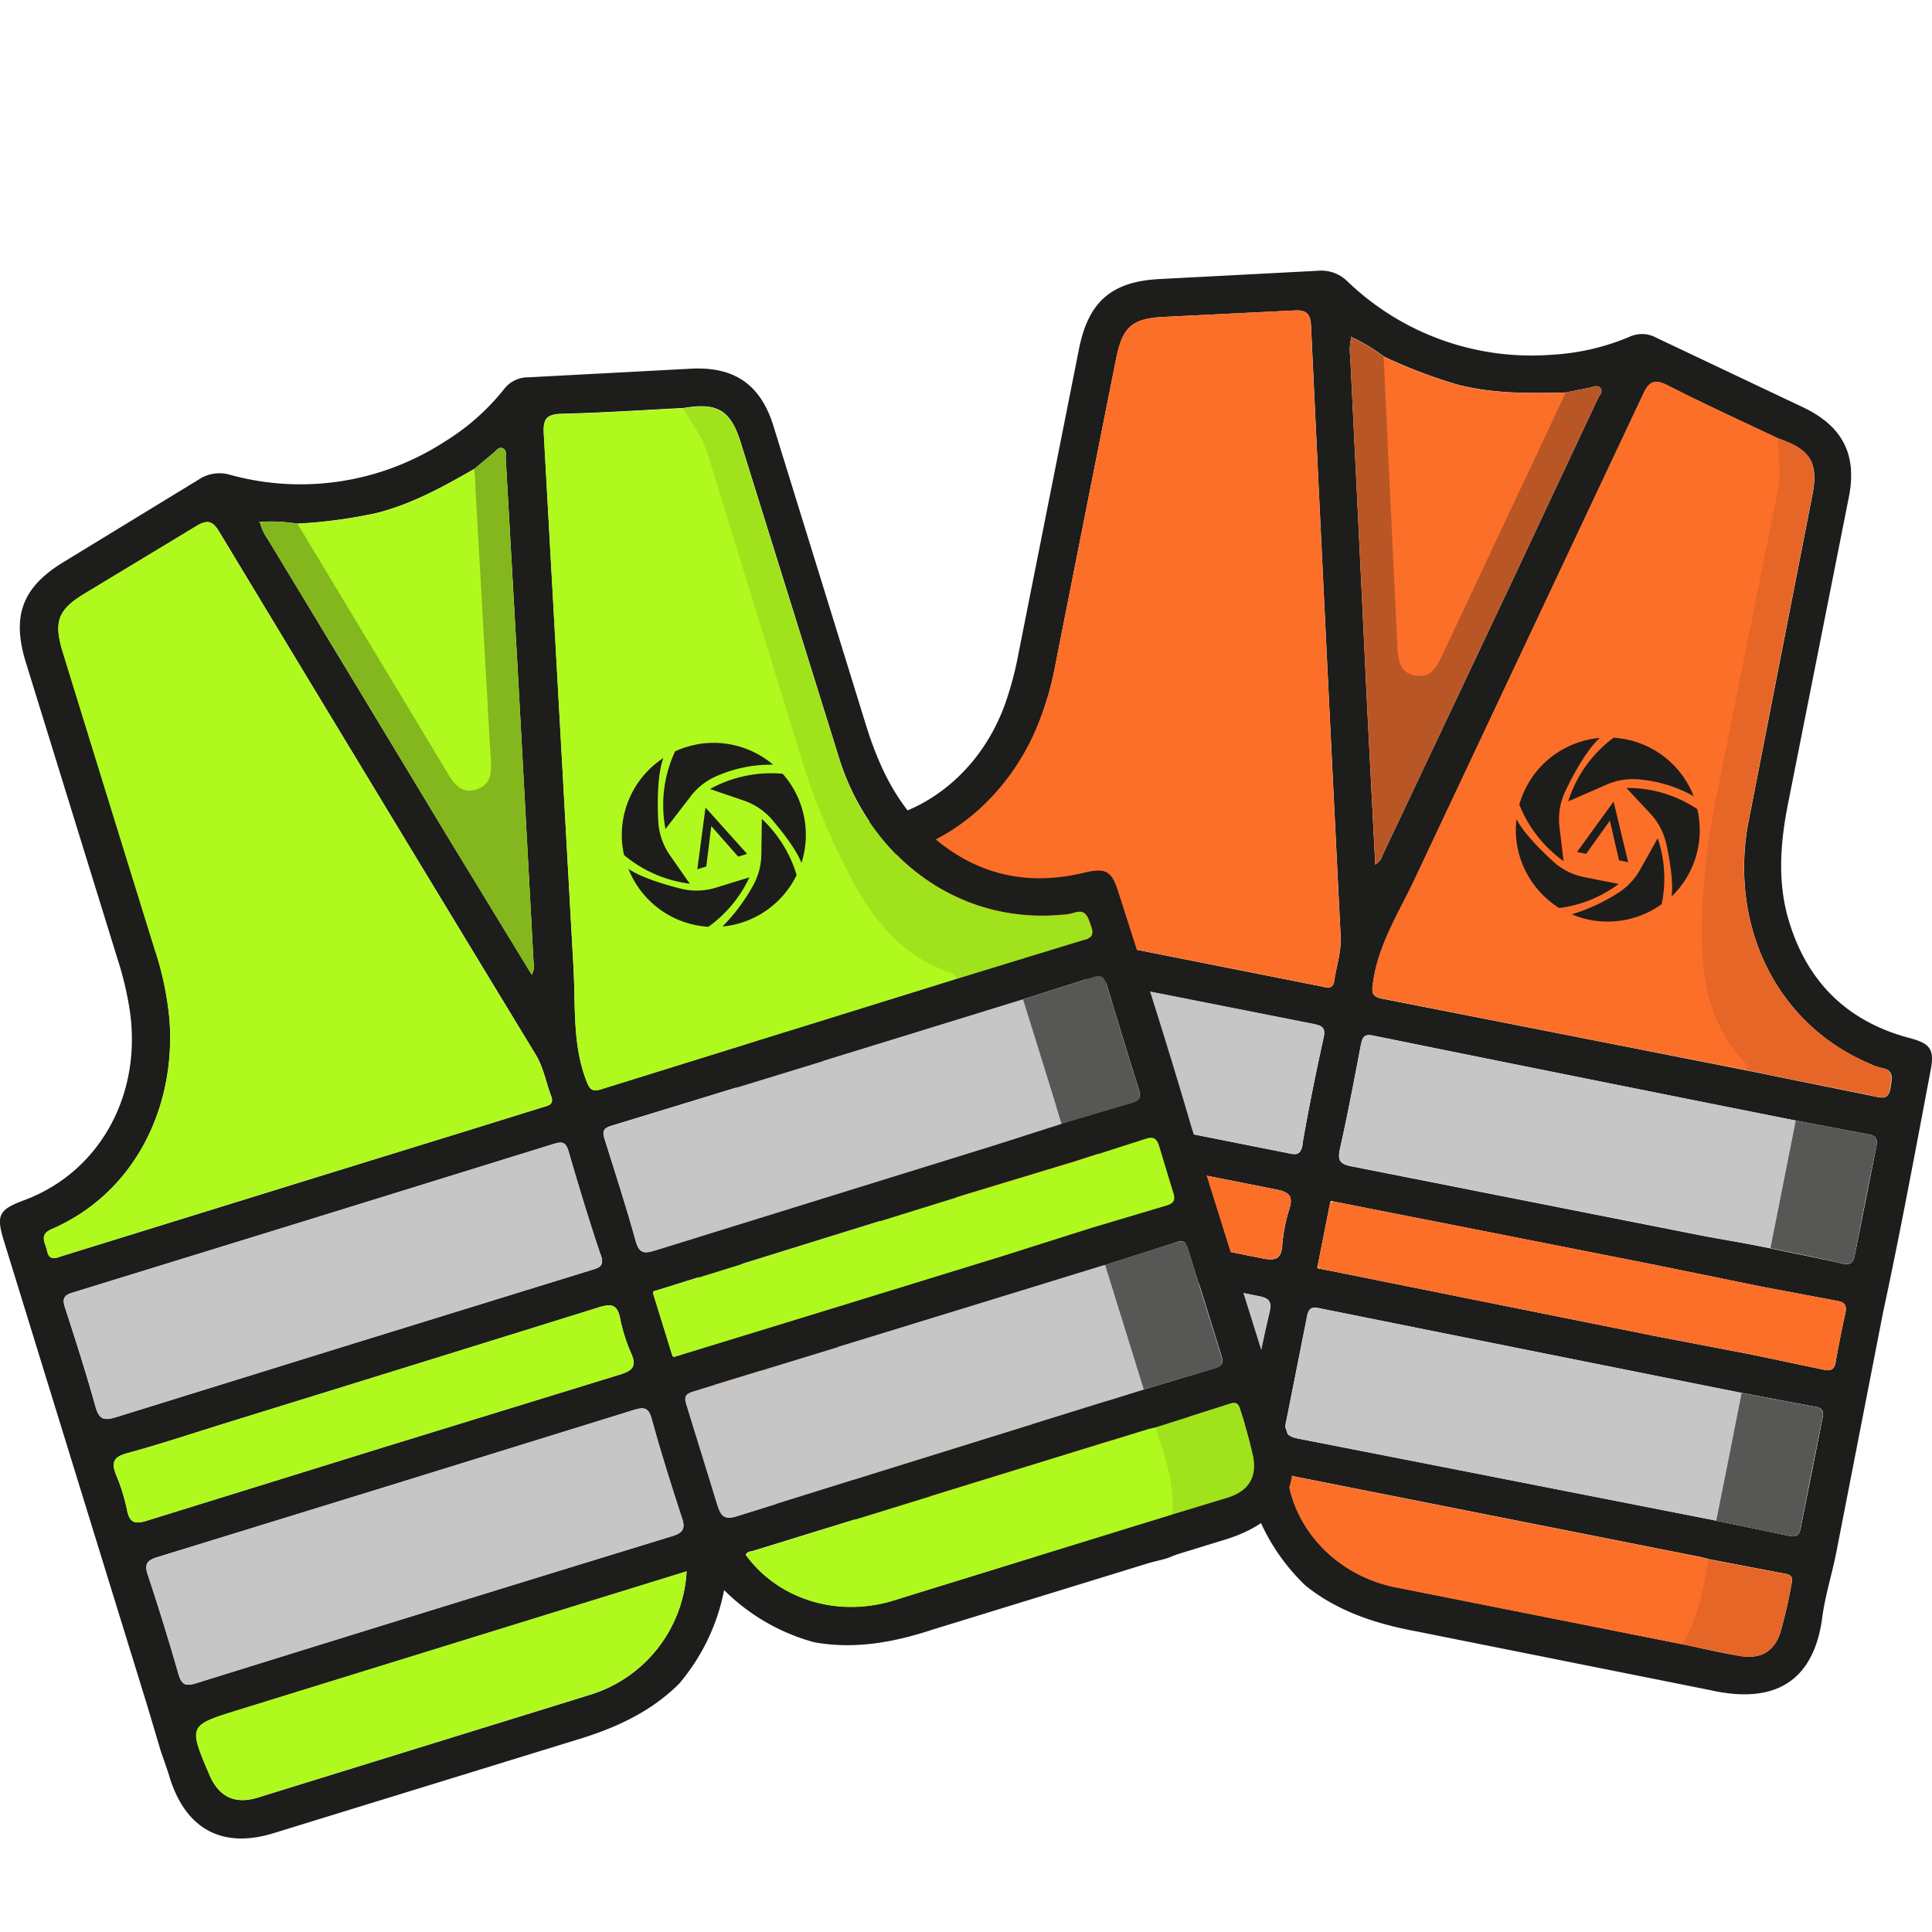 <svg xmlns="http://www.w3.org/2000/svg" viewBox="0 0 300 300" xmlns:v="https://vecta.io/nano"><path d="M119.37 14.84h0l-.31-.34z" fill="#aca888"/><path d="M285.15 241l7.26-37.26c2.67-12.37 5-25 7.37-37.49.63-3.32 0-4.2-3.32-5.08-9.36-2.49-15.56-8.38-18.51-17.62-2-6.15-1.55-12.4-.33-18.64l9.47-47.72c1.31-6.61-1-11-7-13.89l-22.84-10.83a4.64 4.64 0 0 0-4.23-.17 35.91 35.91 0 0 1-12 2.78 41.2 41.2 0 0 1-31.78-11.38 5.8 5.8 0 0 0-4.68-1.65l-24.49 1.28c-7.46.38-11.07 3.5-12.53 10.88l-9.38 47.22a52.36 52.36 0 0 1-2.1 7.91c-4.55 12.56-16.14 20-28.51 18.25-4.16-.59-4.94 0-5.75 4q-7.41 37.14-14.8 74.25l-1.47 7-.75 4.38c-1.58 8.18 2 13.56 10.07 15.17l47.87 9.56c6.24 1.31 12.38 1.82 18.56 0a31.59 31.59 0 0 0 13-9.49 31.62 31.62 0 0 0 8.46 13.77c5 4 10.92 5.92 17.2 7.09l45.76 9.15c8.25 1.84 15.56 0 17.2-10.86.42-3.61 1.56-7.07 2.25-10.61zm-156-107.42c14.15 1.26 26.17-7.56 31.7-20.14a49.7 49.7 0 0 0 3.08-10.44q4.68-23.74 9.42-47.47c1-4.78 2.47-6.08 7.36-6.32l20.27-1c2-.12 2.51.6 2.6 2.45q2.23 47.37 4.6 94.75c.11 2.38-.64 4.57-1 6.84-.18 1.46-1.15 1.1-2 .92L128.75 138c-1-.2-2.3-.19-1.78-1.89.36-1.11.03-2.75 2.15-2.56zm73.13 44.1c-.33 2-1.34 1.58-2.6 1.32l-37.74-7.5-37.74-7.45c-2-.37-2.6-.89-2.11-3 1.19-5.24 2.17-10.53 3.15-15.81.26-1.38.76-1.72 2.15-1.42q38.33 7.65 76.69 15.22c1.32.27 1.78.64 1.46 2.07-1.21 5.48-2.34 10.99-3.29 16.54zm-34.16 59.22l-52.77-10.47c-3.74-.74-5.31-3-4.95-6.76.78-8.21.78-8.21 8.76-6.62l71.44 14.18a21.24 21.24 0 0 1-22.48 9.67zm25.78-17.33c-.3 1.67-.92 2.1-2.64 1.75q-37.95-7.62-75.92-15.07c-1.68-.33-2.12-.87-1.74-2.58 1.16-5.24 2.21-10.52 3.14-15.8.31-1.78 1-2 2.62-1.71l38 7.58 38 7.5c1.63.32 2.18.74 1.78 2.52-1.26 5.24-2.28 10.52-3.24 15.81zm2-24.19l-37.21-7.45-38-7.5c-1.82-.34-2.62-.86-2-2.86a28.82 28.82 0 0 0 1.11-5.59c.23-2.11.93-2.76 3.17-2.23 5.23 1.23 10.53 2.15 15.8 3.2l59.36 11.74c2 .39 2.72 1 2.1 3a25.32 25.32 0 0 0-1.11 5.58c-.12 2.39-1.22 2.52-3.24 2.11zm17.66-61.12l-1.26-24.59q-1.3-27.18-2.64-54.35a7.86 7.86 0 0 1 .18-2.94l-.16-.26.2.24a25.26 25.26 0 0 1 5 3 78.63 78.63 0 0 0 11.51 4.38c5.51 1.41 11.09 1.34 16.7 1.21l3.85-.77c.54-.1 1.19-.49 1.6.11s-.17 1.06-.4 1.57q-6.78 14.43-13.56 28.87-9.92 21-19.86 42a2.57 2.57 0 0 1-1.18 1.53zm-2.23 28c.21-1.11.4-1.76 1.85-1.47Q246 167.46 278.85 174l11.17 2.11c1.29.21 1.59.71 1.33 2l-3.33 16.75c-.23 1.26-.69 1.63-2 1.34-3.7-.85-7.42-1.57-11.13-2.35s-7.15-1.32-10.73-2l-54.27-10.73c-1.82-.35-2.23-.9-1.83-2.72 1.22-5.4 2.22-10.76 3.25-16.12zm-11.59 58.3l3.19-16.05c.22-1.19.56-1.67 1.91-1.38q32.81 6.61 65.62 13.16l11.42 2.15c1.07.18 1.32.65 1.12 1.68l-3.41 17.24c-.26 1.3-.92 1.29-1.93 1.07l-11.14-2.31-43.52-8.54-21.4-4.19c-1.93-.39-2.25-1.09-1.88-2.81zm76.74 32.87c-1 3.08-3.13 4.24-6.34 3.7-3-.49-6-1.21-8.94-1.83l-44.8-8.9c-9-1.95-15.42-9-16.47-17.08.45-.35.93-.06 1.38 0l62.57 12.41c.49.1 1 .25 1.45.37l11.4 2.18c.77.16 1.76.17 1.5 1.43a73.25 73.25 0 0 1-1.77 7.74zm8.59-42c-.19 1.12-.67 1.53-1.84 1.27l-11.58-2.43-14.62-2.8L204.92 197c-.31 0-.39-.15-.32-.43l1.93-9.74c.05-.29.18-.39.46-.28q24.72 4.86 49.45 9.75l17.26 3.52 11.63 2.19c1.17.2 1.46.76 1.22 1.87a204.96 204.96 0 0 0-1.5 7.54zm5.92-41.2l-19.71-4q-28.37-5.6-56.74-11.17c-1.46-.29-1.54-.91-1.36-2.21.75-6 4-11 6.48-16.25l35.46-75.3c1-2.22 1.91-2.45 4-1.37 5.59 2.85 11.3 5.46 17 8.16 5.07 1.73 6.29 3.78 5.28 8.91l-10 51.14c-2.74 15.83 4.48 30.86 18.84 37a8.71 8.71 0 0 0 1.84.68c2.16.33 1.67 1.71 1.47 3.16-.32 1.91-1.44 1.47-2.55 1.24z" fill="#1d1d1b"/><path d="M276.46 253.45c-1 3.08-3.13 4.24-6.34 3.7l-8.94-1.83-44.8-8.9c-9-1.95-15.42-9-16.47-17.08.45-.35.93-.06 1.38 0l62.57 12.41c.49.1 1 .25 1.45.37l11.4 2.18c.77.16 1.76.17 1.5 1.43a73.25 73.25 0 0 1-1.75 7.72z" fill="#fc6f29"/><path d="M279.57 237.38c-.26 1.3-.92 1.29-1.93 1.07l-11.14-2.31-43.5-8.56-21.4-4.19c-1.89-.35-2.21-1.09-1.84-2.81l3.19-16.05c.22-1.19.56-1.67 1.91-1.38q32.81 6.61 65.62 13.16l11.42 2.15c1.07.18 1.32.65 1.12 1.68l-3.45 17.24z" fill="#c6c6c6"/><path d="M293.48 169c-.26 1.85-1.37 1.42-2.52 1.19l-19.71-4-56.73-11.16c-1.47-.29-1.54-.91-1.37-2.21.76-6 4-11 6.48-16.26l35.47-75.29c1-2.22 1.9-2.45 4-1.37 5.59 2.85 11.3 5.46 17 8.16 5.08 1.73 6.29 3.77 5.28 8.91l-10 51.14c-2.74 15.82 4.49 30.86 18.84 37a9 9 0 0 0 1.84.69c2.11.38 1.62 1.76 1.42 3.2zm-126.75-23.47l-38-7.54c-1-.2-2.31-.18-1.79-1.88.36-1.15 0-2.76 2.15-2.57 14.16 1.25 26.18-7.55 31.7-20.14a49.46 49.46 0 0 0 3.13-10.4q4.7-23.75 9.42-47.48c.95-4.77 2.48-6.08 7.36-6.31l20.28-1c2-.12 2.5.6 2.59 2.45q2.24 47.37 4.59 94.75c.12 2.38-.63 4.56-.94 6.85-.19 1.44-1.14 1.08-2 .9l-13.14-2.61z" fill="#fc6f29"/><path d="M161.92 171.47l-37.75-7.45c-1.94-.37-2.6-.89-2.12-3 1.21-5.24 2.19-10.54 3.17-15.82.25-1.38.75-1.71 2.13-1.43q38.34 7.66 76.7 15.23c1.32.26 1.77.64 1.47 2.07-1.18 5.5-2.33 11-3.27 16.56-.34 2-1.34 1.59-2.6 1.34zm-4.61 22.27l38 7.5c1.63.31 2.18.75 1.78 2.52-1.17 5.25-2.19 10.53-3.15 15.81-.31 1.68-.92 2.1-2.65 1.75q-37.93-7.62-75.91-15.07c-1.68-.33-2.12-.86-1.75-2.58q1.74-7.87 3.14-15.81c.31-1.76 1-2 2.63-1.69l37.91 7.57zm117.6.07l-10.72-2-54.28-10.73c-1.82-.35-2.23-.9-1.82-2.72 1.19-5.32 2.19-10.69 3.22-16.05.21-1.11.4-1.76 1.85-1.47Q246 167.46 278.84 174z" fill="#c6c6c6"/><path d="M190.6 227.23a21.21 21.21 0 0 1-22.48 9.66l-52.78-10.45c-3.73-.75-5.29-3-4.94-6.77.78-8.21.78-8.21 8.75-6.63l68.58 13.62zm-31.93-39.29l-38-7.5c-1.82-.36-2.62-.87-2-2.87a29.59 29.59 0 0 0 1.11-5.59c.23-2.11.93-2.75 3.17-2.23 5.23 1.23 10.53 2.15 15.8 3.2l59.37 11.75c2 .38 2.71 1 2.09 3a26.12 26.12 0 0 0-1.11 5.59c-.18 2.36-1.23 2.49-3.25 2.07l-37.18-7.42zm89.45-126.08q-6.78 14.43-13.56 28.87-9.92 21-19.86 42a2.57 2.57 0 0 1-1.16 1.5l-1.26-24.59q-1.28-27.15-2.62-54.32a7.86 7.86 0 0 1 .18-2.94h0a25.26 25.26 0 0 1 5 3 78.63 78.63 0 0 0 11.51 4.38c5.51 1.41 11.09 1.34 16.7 1.21l3.85-.77c.54-.1 1.19-.49 1.6.11s-.15 1.04-.38 1.55z" fill="#fc6f29"/><path d="M274.91 193.81l3.93-19.81 11.18 2.1c1.29.22 1.59.72 1.33 2q-1.75 8.35-3.33 16.75c-.24 1.25-.7 1.63-2 1.34-3.68-.88-7.4-1.61-11.11-2.38z" fill="#575756"/><path d="M285.05 211.42c-.19 1.12-.67 1.53-1.84 1.27l-11.58-2.43-14.62-2.8L204.92 197l-.32-.43 1.93-9.74a5.11 5.11 0 0 0 .46-.28q24.72 4.86 49.45 9.75l17.26 3.52 11.63 2.19c1.17.2 1.46.76 1.22 1.87a204.96 204.96 0 0 0-1.5 7.54z" fill="#fc6f29"/><path d="M207 186.58a5.11 5.11 0 0 1-.46.28c.04-.29.17-.39.46-.28zM204.92 197c-.31 0-.39-.15-.32-.43z" fill="#b9c97a"/><g fill="#1d1d1b"><path d="M271.27 166.24a1.54 1.54 0 0 0-.42-1.36c-5.09-5.37-6.49-12.07-6.59-19.12a106.71 106.71 0 0 1 2.41-22.76l9.35-46.62c.58-2.84.11-5.55.06-8.31 5.08 1.72 6.3 3.77 5.28 8.91l-10 51.14c-2.74 15.83 4.48 30.86 18.84 37a7.58 7.58 0 0 0 1.84.68c2.15.33 1.67 1.71 1.47 3.16-.25 1.87-1.37 1.44-2.52 1.2z" opacity=".1"/><path d="M214.85 55.36Q215.9 78 217 100.67c.1 2 .5 3.91 2.87 4.25s3.21-1.3 4.07-3.16l17.83-37.91 1.35-2.9 3.85-.77c.54-.1 1.19-.48 1.6.11s-.16 1.06-.4 1.57q-6.78 14.43-13.56 28.87-9.92 21-19.87 42a2.59 2.59 0 0 1-1.15 1.5l-1.26-24.6Q211 82.5 209.67 55.32a7.65 7.65 0 0 1 .17-2.94h0a25.37 25.37 0 0 1 5.01 2.98z" opacity=".3"/></g><path d="M266.5 236.14q2-9.91 3.94-19.83l11.42 2.14c1.07.19 1.33.67 1.12 1.7q-1.77 8.59-3.42 17.23c-.24 1.31-.91 1.29-1.92 1.07l-11.14-2.31z" fill="#575756"/><g fill="#1d1d1b"><path d="M261.17 255.32c2.58-4 3.31-8.61 4.13-13.17l11.4 2.19c.78.15 1.78.15 1.51 1.42a75.83 75.83 0 0 1-1.74 7.69c-1 3.08-3.14 4.24-6.35 3.71-3-.5-5.97-1.22-8.95-1.84z" opacity=".1"/><path d="M259.57 139.13c.29-2.17-.29-5.63-.81-8a10.09 10.09 0 0 0-2.47-4.77l-3.74-4a19.82 19.82 0 0 1 4 .37 19.52 19.52 0 0 1 7 2.91 14.26 14.26 0 0 1-4 13.58zm-16.06-14.69a19.71 19.71 0 0 1 7.05-9.89 15.2 15.2 0 0 1 1.9.25 14.29 14.29 0 0 1 10.54 8.84 21 21 0 0 0-8.69-2.63 10.14 10.14 0 0 0-4.8.81zm-.72 9.27a19.76 19.76 0 0 1-6.87-8.77 14.3 14.3 0 0 1 5.33-7.67 14.47 14.47 0 0 1 7.18-2.69c-2 1.77-4.08 5.58-5.34 8.22a10.16 10.16 0 0 0-.94 5.59zm-.66 7.29a14.29 14.29 0 0 1-5.48-6.26 14.1 14.1 0 0 1-1.17-7.54c1.06 2.09 3.72 4.76 5.66 6.54a10 10 0 0 0 4.86 2.46l5.35 1.06a19.66 19.66 0 0 1-9.22 3.74zm4.76 1.84a13.66 13.66 0 0 1-2.81-.87 28 28 0 0 0 6.91-3.15 10.15 10.15 0 0 0 3.71-3.82l2.71-4.84a19.56 19.56 0 0 1 .61 10.24h0a14.35 14.35 0 0 1-11.13 2.44zm5.93-8.96l-2.24-9.31-.08-.02-5.62 7.75 1.42.28 3.68-5.15 1.42 6.16 1.42.29m-56.5 77.25l-11.35-36.23c-3.54-12.15-7.45-24.35-11.35-36.48-1-3.22-2-3.7-5.34-2.89-9.41 2.26-17.67 0-24.66-6.69-4.65-4.48-7.26-10.17-9.15-16.24q-7.18-23.23-14.38-46.48c-2-6.44-6.09-9.22-12.8-8.87l-25.24 1.34a4.67 4.67 0 0 0-3.8 1.86A35.83 35.83 0 0 1 69 68.61a41.15 41.15 0 0 1-33.3 5.11 5.81 5.81 0 0 0-4.9.78L9.86 87.28C3.48 91.16 1.79 95.62 4 102.81l14.22 46a52 52 0 0 1 1.91 7.95c2 13.21-4.67 25.27-16.39 29.61-3.94 1.47-4.36 2.32-3.15 6.26q11.16 36.2 22.32 72.37l2.05 6.89c.48 1.4 1 2.8 1.42 4.21 2.5 7.95 8.18 11 16.08 8.56l46.66-14.37c6.11-1.81 11.75-4.29 16.32-8.83a31.76 31.76 0 0 0 7-14.55 31.51 31.51 0 0 0 14 8.1c6.36 1.14 12.41 0 18.49-2l44.61-13.73c8.13-2.31 13.69-7.4 10-17.73-1.48-3.36-2.14-6.96-3.22-10.42zM8 190.87c13-5.62 19.42-19.09 18.3-32.8a50.57 50.57 0 0 0-2.22-10.65q-7.18-23.11-14.31-46.24c-1.47-4.65-.77-6.52 3.45-9.05l17.37-10.5c1.69-1 2.49-.66 3.45.93q24.49 40.6 49.12 81.15c1.23 2 1.61 4.32 2.42 6.47.53 1.37-.49 1.51-1.35 1.77L9.76 195c-1 .31-2.11.93-2.46-.82-.23-1.18-1.3-2.44.7-3.31zm85.3 4c.65 1.9-.43 2-1.65 2.4l-36.8 11.36-36.74 11.4c-1.89.6-2.71.46-3.29-1.63-1.43-5.18-3.09-10.3-4.74-15.41-.43-1.34-.15-1.87 1.21-2.28Q48.64 189.22 86 177.62c1.29-.39 1.87-.28 2.27 1.13 1.57 5.4 3.19 10.79 5 16.12zm-1.83 68.35l-51.4 15.9c-3.64 1.13-6.1-.13-7.57-3.59-3.22-7.59-3.22-7.59 4.55-10L106.61 244a21.21 21.21 0 0 1-15.17 19.22zm14.43-27.51c.53 1.62.19 2.29-1.49 2.81q-37 11.34-73.95 22.85c-1.64.51-2.27.25-2.75-1.44-1.48-5.16-3.07-10.31-4.76-15.39-.57-1.71-.11-2.25 1.49-2.75l37-11.39 37-11.46c1.58-.49 2.27-.38 2.76 1.37 1.39 5.17 3 10.29 4.67 15.4zm-9.8-22.22l-36.27 11.16-36.95 11.46c-1.77.56-2.72.49-3.14-1.56a28.87 28.87 0 0 0-1.68-5.45c-.8-2-.49-2.86 1.73-3.46 5.19-1.41 10.28-3.12 15.42-4.71Q64.11 212 93 203c1.91-.59 2.85-.45 3.28 1.67a25.87 25.87 0 0 0 1.72 5.45c.94 2.16.08 2.78-1.9 3.37zm-13.54-62.15l-12.81-21Q55.67 107 41.59 83.74a7.64 7.64 0 0 1-1.23-2.67c-.09 0-.18-.1-.27-.15l.28.12a25.23 25.23 0 0 1 5.82.27 77.71 77.71 0 0 0 12.2-1.63c5.52-1.38 10.4-4.09 15.27-6.88l3-2.51c.43-.34.81-1 1.46-.66s.36 1 .4 1.57q.9 15.92 1.8 31.84 1.27 23.22 2.52 46.42a2.59 2.59 0 0 1-.28 1.88zM93.93 177c-.34-1.07-.49-1.73.92-2.17q32-9.76 64.05-19.67l10.83-3.46c1.24-.43 1.74-.13 2.11 1.1q2.44 8.19 5 16.32c.39 1.22.16 1.76-1.11 2.13-3.65 1-7.27 2.14-10.9 3.22l-10.4 3.33-52.84 16.38c-1.77.56-2.39.26-2.9-1.52-1.44-5.22-3.12-10.41-4.76-15.66zm17.54 56.8l-4.83-15.64c-.37-1.15-.3-1.73 1-2.12q32-9.79 64-19.65l11.07-3.54c1-.34 1.47 0 1.79 1l5.2 16.79c.39 1.26-.2 1.56-1.19 1.85l-10.9 3.27-42.37 13.18-20.82 6.5c-1.83.56-2.42.08-2.95-1.6zm83.14-7.6c.56 3.2-.74 5.22-3.82 6.27-2.87 1-5.83 1.77-8.74 2.65l-43.63 13.48c-8.88 2.58-17.83-.56-22.62-7.19.24-.53.79-.49 1.23-.63L178 222c.47-.15 1-.24 1.45-.36l11.06-3.51c.75-.23 1.63-.69 2 .55a74.28 74.28 0 0 1 2.1 7.56zm-12.44-41.06c.37 1.08.13 1.67-1 2l-11.34 3.38-14.19 4.49q-25.4 7.83-50.78 15.61c-.27.15-.41 0-.48-.22l-2.94-9.49c-.1-.28 0-.44.27-.47q24.06-7.49 48.13-14.95l16.86-5.11 11.27-3.61c1.13-.38 1.65 0 2 1.07.64 2.48 1.4 4.92 2.2 7.34zm-14.4-39.05q-9.6 2.93-19.22 5.87-27.62 8.58-55.22 17.17c-1.43.44-1.79-.07-2.26-1.29-2.18-5.63-1.69-11.57-2-17.38l-4.62-83.1c-.15-2.44.51-3.06 2.88-3.12 6.27-.15 12.53-.57 18.79-.89 5.29-.9 7.33.33 8.89 5.32l15.51 49.76c5.12 15.22 18.63 25 34.19 23.61a8.82 8.82 0 0 0 1.95-.28c2.05-.74 2.28.71 2.79 2.08.63 1.8-.56 1.94-1.68 2.29z"/></g><path d="M194.61 226.24c.56 3.2-.74 5.22-3.82 6.27l-8.74 2.65-43.63 13.48c-8.88 2.58-17.83-.56-22.62-7.19.24-.53.79-.49 1.23-.63L178 222c.47-.15 1-.24 1.45-.36l11.06-3.51c.75-.23 1.63-.69 2 .55a74.28 74.28 0 0 1 2.1 7.56z" fill="#aff91e"/><path d="M189.7 210.63c.39 1.26-.2 1.56-1.19 1.85l-10.9 3.27-42.37 13.18-20.82 6.5c-1.83.59-2.45.09-3-1.59l-4.83-15.64c-.37-1.15-.3-1.73 1-2.12q32-9.79 64-19.65l11.07-3.54c1-.34 1.47 0 1.79 1l5.25 16.74z" fill="#c6c6c6"/><path d="M169.41 143.88c.66 1.75-.53 1.9-1.65 2.24L148.53 152q-27.61 8.58-55.22 17.17c-1.42.44-1.78-.06-2.25-1.29-2.18-5.63-1.69-11.57-2-17.38l-4.63-83.1c-.15-2.44.52-3.06 2.88-3.11 6.27-.16 12.54-.58 18.8-.89 5.29-.9 7.33.32 8.89 5.32l15.51 49.75c5.12 15.22 18.63 25 34.19 23.61a8.18 8.18 0 0 0 1.94-.28c2.03-.74 2.26.7 2.77 2.08zM46.75 183.52L9.75 195c-1 .3-2.11.94-2.46-.81-.23-1.19-1.29-2.46.71-3.32 13-5.63 19.43-19.1 18.29-32.8A49 49 0 0 0 24 147.42q-7.17-23.11-14.3-46.24c-1.4-4.65-.7-6.53 3.5-9.06l17.38-10.49c1.69-1 2.49-.67 3.44.92q24.51 40.62 49.12 81.16c1.23 2 1.62 4.31 2.43 6.47.52 1.36-.49 1.49-1.35 1.76l-12.81 4z" fill="#aff91e"/><path d="M54.86 208.63l-36.75 11.4c-1.88.6-2.71.46-3.29-1.63-1.43-5.18-3.08-10.3-4.74-15.42-.43-1.33-.15-1.86 1.2-2.27Q48.65 189.22 86 177.62c1.28-.4 1.86-.28 2.28 1.12 1.58 5.4 3.19 10.8 5 16.12.65 1.92-.43 2-1.65 2.41zm6.54 21.77l37-11.46c1.58-.5 2.27-.38 2.77 1.37 1.46 5.17 3.08 10.3 4.74 15.41.52 1.62.19 2.28-1.49 2.8q-37 11.34-73.95 22.85c-1.64.51-2.27.26-2.76-1.43q-2.22-7.75-4.76-15.41c-.56-1.7-.11-2.25 1.5-2.73l36.95-11.4zm103.47-55.89l-10.4 3.32-52.84 16.39c-1.78.55-2.39.27-2.9-1.53-1.48-5.25-3.16-10.45-4.8-15.65-.34-1.07-.48-1.74.93-2.17q32-9.78 64-19.67z" fill="#c6c6c6"/><path d="M106.62 244a21.25 21.25 0 0 1-15.18 19.2l-51.4 15.91c-3.64 1.12-6.1-.13-7.57-3.6-3.22-7.59-3.22-7.59 4.55-10l66.8-20.65zm-46.79-19.35l-36.95 11.46c-1.77.56-2.72.49-3.14-1.56a29.59 29.59 0 0 0-1.67-5.45c-.81-2-.5-2.86 1.72-3.46 5.18-1.41 10.28-3.12 15.42-4.71Q64.11 212 93 203c1.91-.6 2.85-.45 3.28 1.66a25.62 25.62 0 0 0 1.72 5.46c1 2.16.1 2.77-1.88 3.37l-36.29 11.16zM78.54 71.2q.9 15.92 1.8 31.84 1.27 23.22 2.52 46.42a2.59 2.59 0 0 1-.3 1.88l-12.81-21Q55.67 107 41.59 83.74a7.64 7.64 0 0 1-1.23-2.67h0a25.23 25.23 0 0 1 5.82.27 77.71 77.71 0 0 0 12.2-1.63c5.52-1.38 10.4-4.1 15.27-6.88l3-2.51c.43-.34.81-1 1.46-.66s.39.98.43 1.54z" fill="#aff91e"/><path d="M164.87 174.51l-6-19.31 10.84-3.47c1.24-.41 1.74-.12 2.1 1.11q2.44 8.19 5 16.32c.38 1.22.16 1.77-1.1 2.12l-10.84 3.23z" fill="#575756"/><path d="M182.17 185.18c.37 1.08.13 1.67-1 2l-11.34 3.38-14.19 4.49q-25.4 7.83-50.78 15.61l-.48-.22-2.94-9.49.27-.47q24.06-7.49 48.13-14.95l16.86-5.11 11.27-3.61c1.13-.38 1.65 0 2 1.07l2.2 7.3z" fill="#aff91e"/><path d="M101.69 200.47c-.08.16-.17.3-.27.47-.1-.28-.03-.44.27-.47zm3.15 10.18c-.27.15-.41 0-.48-.22.16.06.32.15.48.22z" fill="#b9c97a"/><g fill="#1d1d1b"><path d="M148.55 152a1.48 1.48 0 0 0-1-1c-7-2.31-11.46-7.53-14.89-13.7a105.37 105.37 0 0 1-8.7-21.13l-14-45.46c-.83-2.77-2.54-4.92-3.89-7.33 5.28-.9 7.33.32 8.88 5.33l15.52 49.74c5.11 15.23 18.62 25 34.18 23.61a7.92 7.92 0 0 0 1.95-.28c2.05-.73 2.28.71 2.79 2.09.67 1.76-.52 1.91-1.65 2.25z" opacity=".1"/><path d="M46.18 81.31q11.7 19.43 23.4 38.86c1 1.74 2.3 3.2 4.54 2.37s2.21-2.67 2.08-4.71l-2.36-41.84c0-1.06-.12-2.13-.18-3.19l3-2.51c.43-.35.82-1 1.46-.66s.36 1 .39 1.57q.91 15.92 1.81 31.85 1.27 23.21 2.52 46.42a2.54 2.54 0 0 1-.3 1.86l-12.81-21Q55.67 107 41.6 83.74a7.41 7.41 0 0 1-1.24-2.67h0a25.09 25.09 0 0 1 5.82.24z" opacity=".3"/></g><path d="M177.61 215.75l-6-19.32 11.07-3.54c1-.34 1.48 0 1.79 1q2.53 8.4 5.19 16.78c.41 1.26-.18 1.57-1.18 1.86l-10.87 3.22z" fill="#575756"/><g fill="#1d1d1b"><path d="M182.05 235.15c.36-4.75-1.19-9.14-2.63-13.54l11.07-3.5c.75-.24 1.63-.71 2 .53a71 71 0 0 1 2.13 7.6c.57 3.19-.74 5.22-3.82 6.28-2.88.99-5.8 1.76-8.75 2.63z" opacity=".1"/><path d="M124.45 134c-.78-2.05-2.93-4.81-4.54-6.7a10.2 10.2 0 0 0-4.44-3l-5.22-1.78a19.68 19.68 0 0 1 11.28-2.37 14.3 14.3 0 0 1 2.92 13.85zm-21.11-5.27a19.65 19.65 0 0 1 1.49-12.06 12.91 12.91 0 0 1 1.79-.68 14.14 14.14 0 0 1 8-.12 14.35 14.35 0 0 1 5.43 2.87 21.06 21.06 0 0 0-8.89 1.82 10 10 0 0 0-3.84 3zm3.77 8.49a19.76 19.76 0 0 1-10.21-4.45 14.28 14.28 0 0 1 6.1-15.06c-.93 2.52-.93 6.85-.79 9.77a10.22 10.22 0 0 0 1.84 5.36zm2.89 6.69a14.28 14.28 0 0 1-12.42-9c1.93 1.34 5.54 2.42 8.09 3.07a10.14 10.14 0 0 0 5.49-.14l5.21-1.61a19.6 19.6 0 0 1-6.37 7.68zm5.06-.61a14.26 14.26 0 0 1-2.88.57 28.26 28.26 0 0 0 4.58-6.05 10.19 10.19 0 0 0 1.46-5.1l.08-5.56a19.64 19.64 0 0 1 5.4 8.72h0a14.33 14.33 0 0 1-8.64 7.42zm.95-10.71l-6.39-7.12-.08.02-1.26 9.49 1.39-.43.78-6.28 4.18 4.75 1.38-.43"/></g></svg>